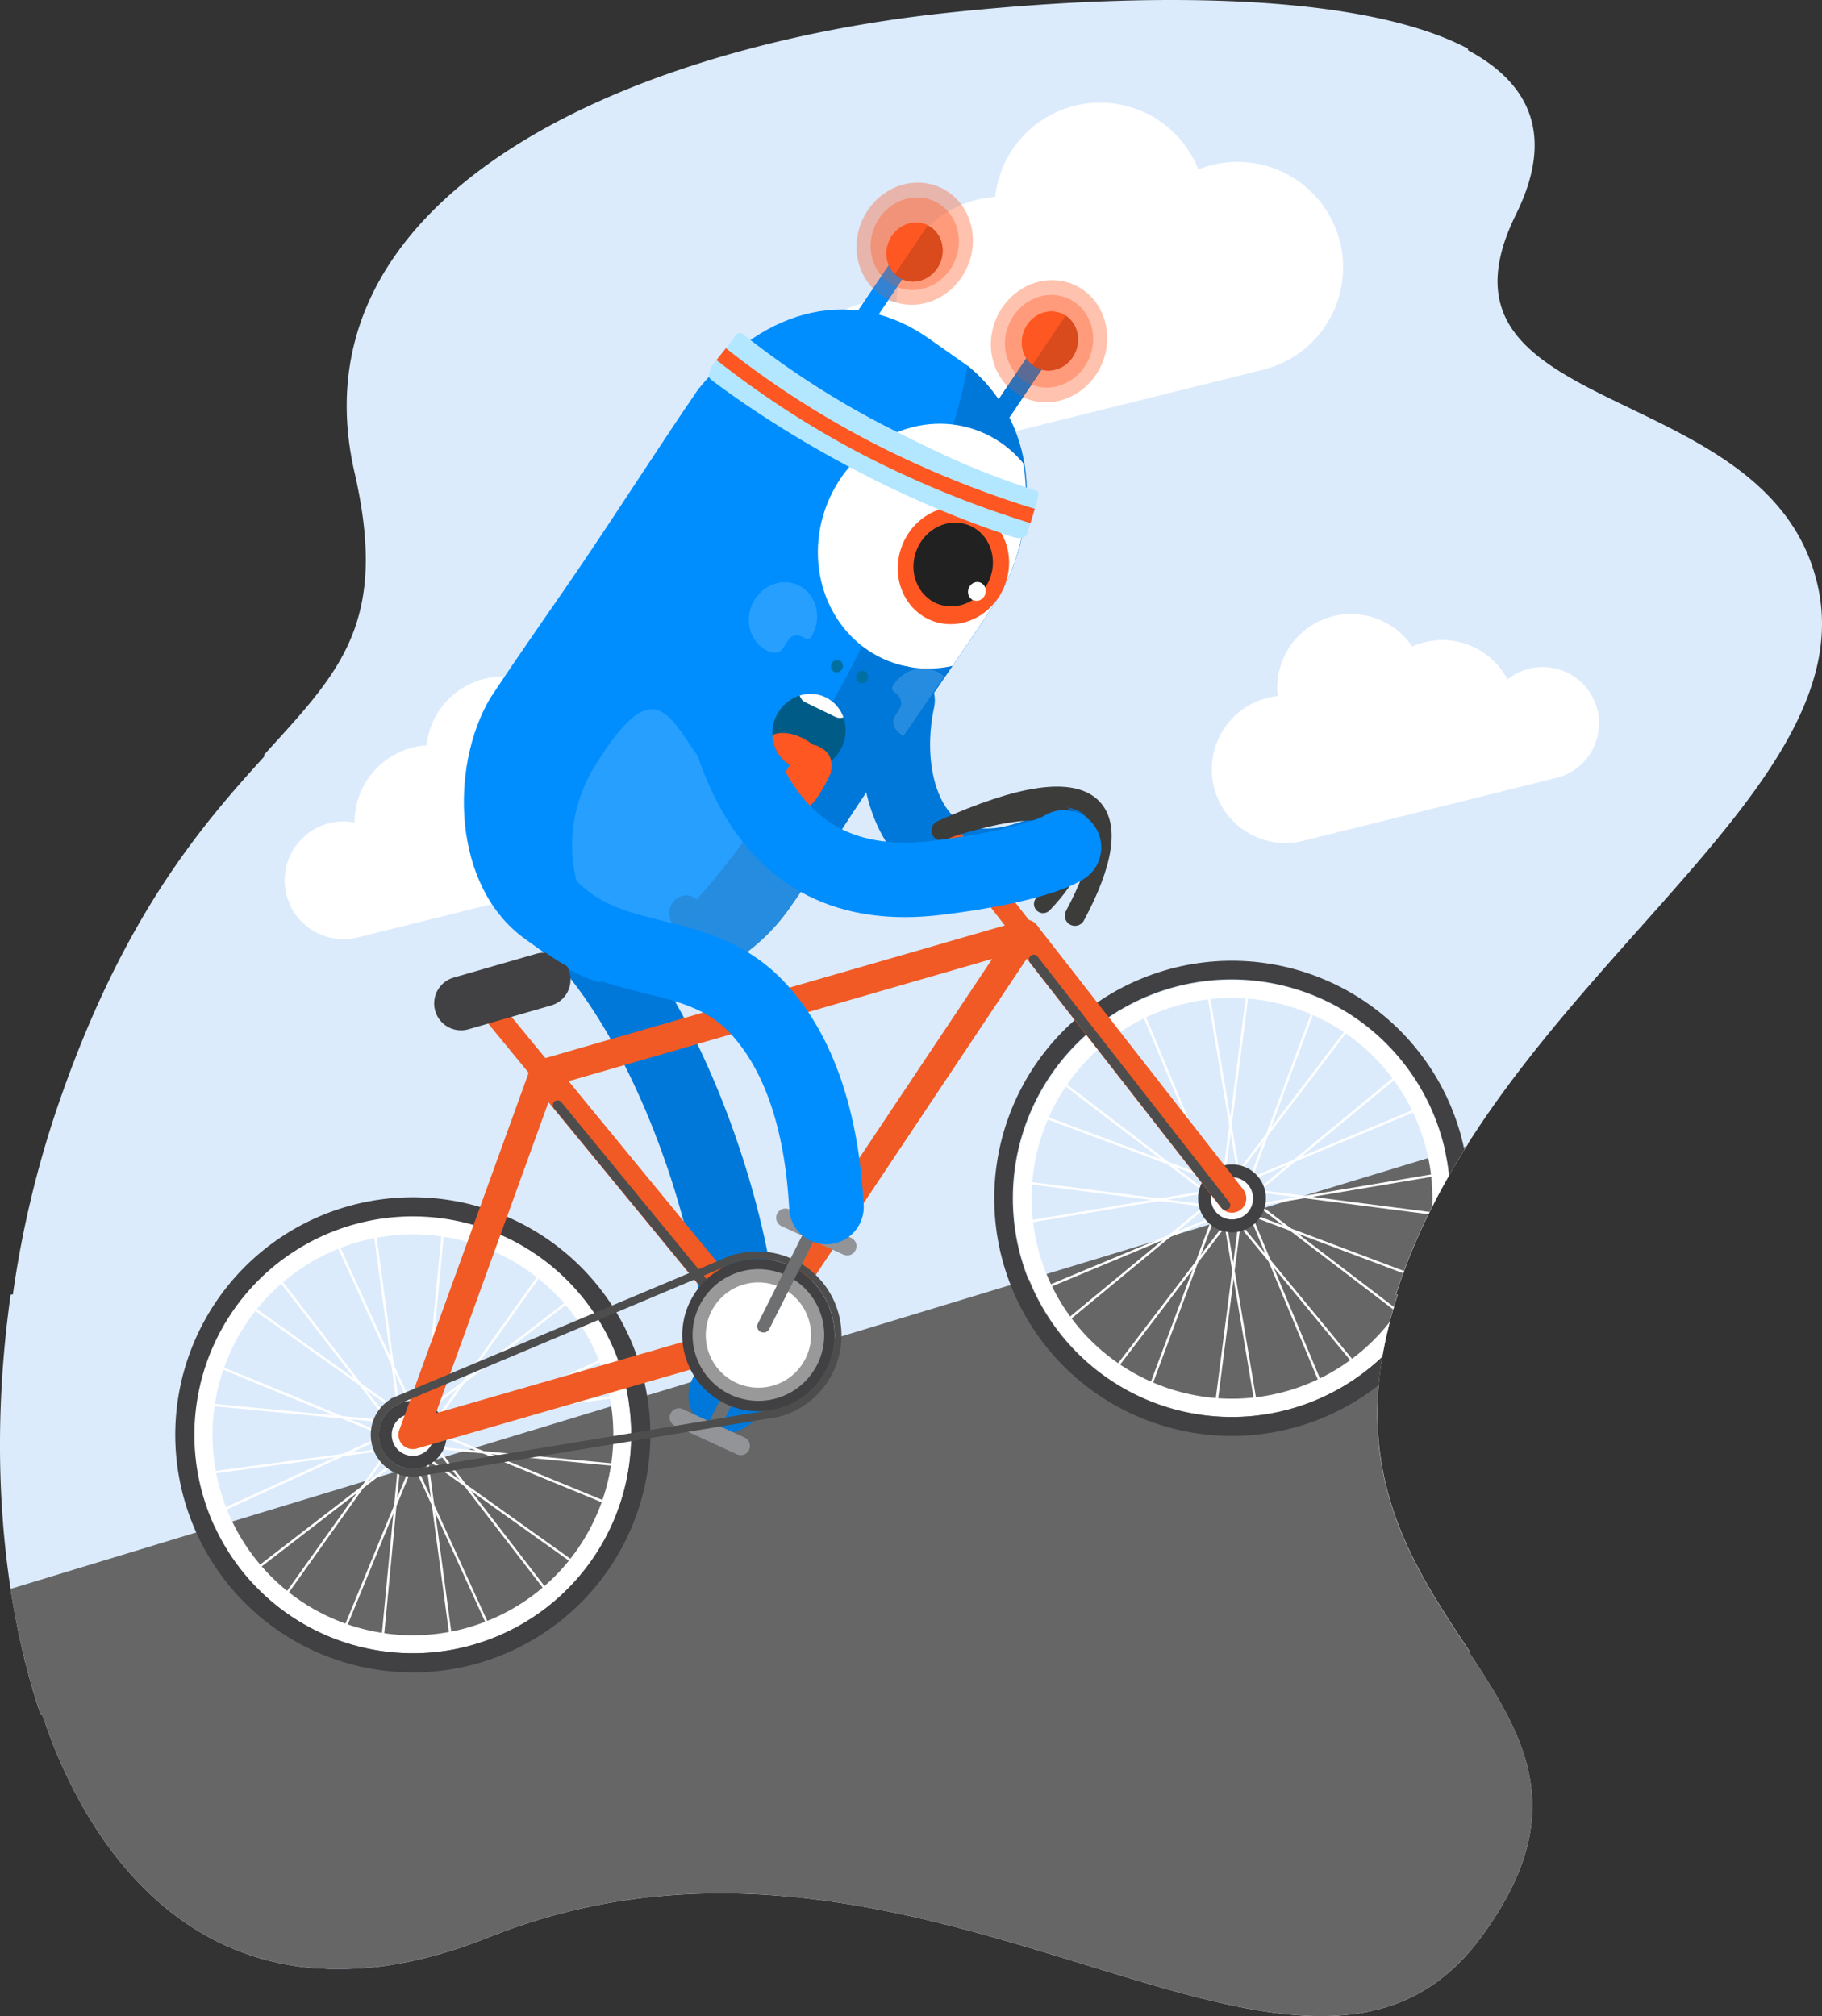 <svg xmlns="http://www.w3.org/2000/svg" xmlns:xlink="http://www.w3.org/1999/xlink" viewBox="0 0 595.37 658.72"><rect x="0" y="0" width="595.37" height="658.72" fill="#333333" stroke="none"/><defs><clipPath id="a18fe600-eb59-4d58-8bff-86fa97172c43"><path id="e47ca29c-92db-4d7c-9dba-1639a16af4c2" data-name="path-1-4" d="M303.78,110.8l12.43,8.75c22,17.71,24.83,51.81,9.12,77.15-9.85,15-20.23,29.63-36.77,54s-19,29.6-31.16,46.84c-18.16,24.95-51.62,33.7-75.71,16.5l-10-7.14c-24.08-17.19-24.71-56.46-11.52-78.76,11.17-16.92,21.9-31.88,30.84-45.14,14.33-21.28,25.3-38.53,37.08-55.71C250.52,99.5,279.7,93.6,303.78,110.8Z" fill="none" clip-rule="evenodd"/></clipPath><clipPath id="b6163f0c-4473-418b-b8b4-da6f92b4426c"><ellipse cx="264.35" cy="239.11" rx="12.51" ry="11.87" transform="translate(-66.24 372.39) rotate(-64.09)" fill="none"/></clipPath></defs><g id="b31e4a4c-ec06-45dc-98fc-d9b513ffba2b" data-name="Laag 2"><g id="e28bf7a5-f0ca-49a3-b0ce-e8ab79233f70" data-name="Laag 1"><path d="M480.3,539.68c-18.36-27.81-40-58.79-25.36-110.66q.84-3,1.82-6h-.58c5.55-17.5,13.79-33.81,23.49-49.16v-.16c46.45-73.06,126.44-124.56,114.5-181.42-14.73-70.17-132.63-53.85-98.73-122.37C508,44.41,500.07,27.29,479.67,16.4v-.51C445.07-2.37,375.17-2.85,308.74,4.27c-106,11.4-213.5,60.36-192.89,150.11,11.31,49.2-4.84,65.05-29.51,92.19v.63C66,269.57,39.88,299.58,18.58,362.28A336.73,336.73,0,0,0,4.2,423H3.49c-6.86,48.41-3.63,97.66,9.83,137.37l.44-.16c1,2.83,2,5.6,3,8.33l0,.05c9.92,25.36,24.36,46.17,43.37,59.36l.18.12c.52.36,1,.72,1.57,1.06l.3.2,1.56,1,.23.14q2.46,1.53,5,2.89l.4.21c.43.23.87.45,1.31.67l.78.39,1.22.58c.3.15.6.29.91.42l1.17.53,1,.43,1.12.47,1.22.48,1,.37,2.12.76.86.28,1.41.46.94.29,1.39.4.93.26,1.47.38.87.22,1.7.38.67.15c1.61.34,3.24.63,4.89.88l.64.1,1.86.25.77.09,1.79.19.78.07,1.92.14.65,0c.83,0,1.66.09,2.5.12h.08c.9,0,1.82,0,2.74,0h.27c.79,0,1.59,0,2.39,0l.67,0,2-.07.77,0,2-.13.73-.06,2.3-.21.47,0c1.9-.2,3.81-.45,5.75-.75l.58-.1,2.29-.38.82-.15,2.11-.42.88-.18,2.17-.47.79-.18,2.65-.65.32-.08c1-.26,2-.54,3.08-.83l.43-.12,2.58-.76.93-.29,2.14-.68,1.07-.35,2.06-.71,1.08-.38,2.21-.8.94-.35c1-.39,2.1-.8,3.16-1.22,143-57.09,265.26,79.95,324.24,0,29.68-40.24,14.55-65.19-4.05-93.35Z" fill="#dbebfc" style="isolation:isolate"/><path d="M3.47,519.15a244.22,244.22,0,0,0,9.85,41.2l.44-.16c1,2.83,2,5.6,3,8.33l0,.05c9.92,25.36,24.36,46.17,43.37,59.36l.18.12c.52.36,1,.72,1.57,1.06l.3.2,1.56,1,.23.14q2.46,1.53,5,2.89l.4.21c.43.23.87.45,1.31.67l.78.39,1.22.58c.3.15.6.29.91.42l1.17.53,1,.43,1.12.47,1.22.48,1,.37,2.12.76.86.28,1.41.46.94.29,1.39.4.93.26,1.47.38.87.22,1.7.38.67.15c1.61.34,3.24.63,4.89.88l.64.1,1.86.25.77.09,1.79.19.78.07,1.91.14.66,0c.83,0,1.66.09,2.5.12h.08c.9,0,1.82,0,2.74,0h.27c.79,0,1.59,0,2.39,0l.67,0,2-.07.77,0,2-.13.73-.06,2.3-.21.47,0c1.9-.2,3.81-.45,5.75-.75l.58-.1,2.29-.38.82-.15,2.11-.42.88-.18,2.17-.47.79-.18,2.65-.65.32-.08c1-.26,2-.54,3.08-.83l.43-.12,2.58-.76.93-.29,2.14-.68,1.07-.35,2.06-.71,1.08-.38,2.21-.8.94-.35c1-.39,2.1-.8,3.16-1.22,143-57.09,265.26,79.95,324.24,0,29.68-40.24,14.55-65.19-4.05-93.35l.31.06c-18.36-27.81-40-58.79-25.36-110.66q.84-3,1.82-6h-.58c5.46-17.22,13.53-33.29,23-48.42Z" fill="#666"/><path d="M437.88,79.07a34.49,34.49,0,0,0-41.79-25.16,33.92,33.92,0,0,0-4.51,1.46,34.49,34.49,0,0,0-66.38,8.95,35,35,0,0,0-6,.94A34.49,34.49,0,0,0,293,98.82a26.31,26.31,0,1,0,.4,51.63v0l119.73-29.73h0A34.49,34.49,0,0,0,437.88,79.07Z" fill="#fff"/><path d="M221.72,254.32a25.2,25.2,0,0,0-30.54-18.39,23.87,23.87,0,0,0-3.29,1.07,25.21,25.21,0,0,0-48.52,6.54,25.91,25.91,0,0,0-4.4.68,25.23,25.23,0,0,0-19.13,24.53,19.23,19.23,0,1,0,.3,37.73v0l87.5-21.72h0A25.2,25.2,0,0,0,221.72,254.32Z" fill="#fff"/><path d="M396.68,257.18A24.11,24.11,0,0,1,414.26,228a25,25,0,0,1,3.26-.57,24.1,24.1,0,0,1,43.93-16.18,23.82,23.82,0,0,1,4-1.39A24.09,24.09,0,0,1,492.61,222a18.39,18.39,0,1,1,16.64,32h0l-83.66,20.81h0A24.1,24.1,0,0,1,396.68,257.18Z" fill="#fff"/><g id="aa7747fd-6609-4fc4-8750-dbd6289271a9" data-name="mask-4"><g id="e96a981b-d37e-47e3-8d29-53568cf2381d" data-name="mask-10"><ellipse id="f39f06ff-3ca1-43eb-8bee-308f9f91f73c" data-name="path-9" cx="288.82" cy="176.8" rx="9.08" ry="9.75" transform="translate(-21.75 41.81) rotate(-7.98)" fill="#fff"/></g></g><g id="e2e0989a-6c06-4aeb-94cb-b95a7b337b7b" data-name="mask-3"><g id="ea56d0f7-611b-4e1a-89d1-dc2ebd24d86d" data-name="mask-8"><ellipse id="aa5dfe99-0fe6-43de-9b14-045e550f23bf" data-name="path-7" cx="235.88" cy="175.06" rx="9.07" ry="9.73" transform="translate(-22.05 34.5) rotate(-7.99)" fill="#fff"/></g></g><g id="a6f6981c-eb6e-4a96-963c-69d3af1f0232" data-name="Voelsprieten-2"><path id="e16694e6-8684-4ae3-9ee9-c474ccc0146e" data-name="Rectangle-14-2" d="M275.8,108.38l15.49-23a3,3,0,0,1,4.16-.91l.26.18a3.17,3.17,0,0,1,.63,4.34l-15.48,23a3,3,0,0,1-4.17.91l-.25-.18A3.17,3.17,0,0,1,275.8,108.38Z" fill="#008eff"/><path id="e17d3244-d877-44d1-bce4-04fa19759f05" data-name="Rectangle-14-Copy-2" d="M320,139.9l15.48-23a3,3,0,0,1,4.17-.91l.25.18a3.17,3.17,0,0,1,.64,4.34l-15.49,23a3,3,0,0,1-4.17.9l-.25-.18A3.15,3.15,0,0,1,320,139.9Z" fill="#0078d9"/><ellipse id="bbe8bfbc-f526-4cd3-989b-f7e6347a869b" data-name="Oval-4-3" cx="298.92" cy="79.64" rx="15.29" ry="14.24" transform="translate(106.98 322.24) rotate(-66.57)" fill="#ff5722" opacity="0.2" style="isolation:isolate"/><ellipse id="f17494f4-5468-4aa6-ae84-a4fa8a73d4ee" data-name="Oval-Copy-2-3" cx="342.81" cy="111.51" rx="15.29" ry="14.24" transform="translate(104.17 381.71) rotate(-66.57)" fill="#ff5722" opacity="0.2" style="isolation:isolate"/><ellipse id="ff3d038e-55f7-440d-86ff-ebabf86b60ae" data-name="Oval-5" cx="298.92" cy="79.63" rx="20.17" ry="18.78" transform="translate(106.6 321.93) rotate(-66.48)" fill="#ff5722" opacity="0.2" style="isolation:isolate"/><ellipse id="f703b470-eee7-49a8-96c9-559e7f95a183" data-name="Oval-Copy-3-3" cx="342.81" cy="111.51" rx="20.17" ry="18.78" transform="translate(103.75 381.33) rotate(-66.48)" fill="#ff5722" opacity="0.2" style="isolation:isolate"/><g id="a51dd27e-f96b-4871-9c1e-697d62ea17ec" data-name="Group-3-2"><g id="b560d3f1-9b9f-4b0a-a1bf-70bc3bfbe7c2" data-name="Oval-6"><ellipse id="b38159e4-2098-43cd-9676-d30e0b9c192c" data-name="path-7-4" cx="298.84" cy="82.37" rx="9.73" ry="9.07" transform="translate(104.44 323.81) rotate(-66.57)" fill="#ff5722"/></g><path d="M304.3,74.34a8.36,8.36,0,0,0-1.14-.68L292.43,89.59a9.13,9.13,0,0,0,.95.8c4.07,2.94,9.82,1.73,12.83-2.7S308.37,77.28,304.3,74.34Z" fill-opacity="0.15" fill-rule="evenodd"/></g><g id="b602994c-3f49-43d4-9bae-10d000accb7e" data-name="Group-4-2"><g id="b01a759d-aca2-43ae-a4c4-3f881df599a4" data-name="Oval-Copy-4"><ellipse id="f4c26835-9c05-442a-b7c4-d7a47b6609b3" data-name="path-9-4" cx="343.1" cy="111.44" rx="9.75" ry="9.08" transform="translate(104.35 381.88) rotate(-66.56)" fill="#ff5722"/></g><path d="M348.54,103.38l-.35-.22-10.85,16.09a4.19,4.19,0,0,0,.33.26c4.09,2.93,9.85,1.68,12.85-2.77S352.63,106.3,348.54,103.38Z" fill-opacity="0.15"/></g></g><g id="a3785eb0-dd63-42e1-89f2-a5243381fe10" data-name="Voelsprieten-2"><path id="beee357a-306f-4e76-8756-bef3c389d528" data-name="Rectangle-14-2" d="M275.8,108.38l15.49-23a3,3,0,0,1,4.16-.91l.26.18a3.17,3.17,0,0,1,.63,4.34l-15.48,23a3,3,0,0,1-4.17.91l-.25-.18A3.17,3.17,0,0,1,275.8,108.38Z" fill="#008eff"/><path id="a3d4aaa1-8b86-4e31-b9d7-4d04439314af" data-name="Rectangle-14-Copy-2" d="M320,139.9l15.48-23a3,3,0,0,1,4.17-.91l.25.18a3.17,3.17,0,0,1,.64,4.34l-15.49,23a3,3,0,0,1-4.17.9l-.25-.18A3.15,3.15,0,0,1,320,139.9Z" fill="#0078d9"/><ellipse id="aebc394a-666c-4699-859e-2770c493c83c" data-name="Oval-4-3" cx="298.92" cy="79.64" rx="15.29" ry="14.24" transform="translate(106.98 322.24) rotate(-66.57)" fill="#ff5722" opacity="0.2" style="isolation:isolate"/><ellipse id="b92b4af4-d675-44d8-8ae7-bfc992bd53ae" data-name="Oval-Copy-2-3" cx="342.81" cy="111.51" rx="15.29" ry="14.24" transform="translate(104.17 381.71) rotate(-66.57)" fill="#ff5722" opacity="0.2" style="isolation:isolate"/><ellipse id="ef1a13de-3500-4643-abcc-1f1163f6b70c" data-name="Oval-5" cx="298.92" cy="79.63" rx="20.17" ry="18.78" transform="translate(106.6 321.93) rotate(-66.48)" fill="#ff5722" opacity="0.2" style="isolation:isolate"/><ellipse id="fb7fe1f8-a087-47c7-860b-bfb85561f855" data-name="Oval-Copy-3-3" cx="342.81" cy="111.51" rx="20.17" ry="18.78" transform="translate(103.75 381.33) rotate(-66.48)" fill="#ff5722" opacity="0.2" style="isolation:isolate"/><g id="e929c5f7-5e1f-4971-a6b9-8b5ecae663b7" data-name="Group-3-2"><g id="ec2683fe-c754-46bf-ac65-0e97a2d0caea" data-name="Oval-6"><ellipse id="b1197d79-c48d-42b1-9b92-5dbd8d0a085a" data-name="path-7-4" cx="298.84" cy="82.37" rx="9.73" ry="9.07" transform="translate(104.44 323.81) rotate(-66.57)" fill="#ff5722"/></g><path d="M304.3,74.34a8.36,8.36,0,0,0-1.14-.68L292.43,89.59a9.13,9.13,0,0,0,.95.8c4.07,2.94,9.82,1.73,12.83-2.7S308.37,77.28,304.3,74.34Z" fill-opacity="0.15" fill-rule="evenodd"/></g><g id="e61bd653-1c47-4da3-8a43-e7c63193f745" data-name="Group-4-2"><g id="ae0c39a5-8a29-4f61-8401-685f715b4577" data-name="Oval-Copy-4"><ellipse id="ac06f1ed-4895-4276-b39a-935b068b390e" data-name="path-9-4" cx="343.1" cy="111.44" rx="9.75" ry="9.08" transform="translate(104.35 381.88) rotate(-66.56)" fill="#ff5722"/></g><path d="M348.54,103.38l-.35-.22-10.85,16.09a4.19,4.19,0,0,0,.33.26c4.09,2.93,9.85,1.68,12.85-2.77S352.63,106.3,348.54,103.38Z" fill-opacity="0.15"/></g></g><path d="M176.69,293.2c50.17,36.1,77,153.8,60.46,162.8" fill="none" stroke="#0078d9" stroke-linecap="round" stroke-miterlimit="10" stroke-width="24.37"/><g id="fc63622b-f425-4c80-b9a4-c6af2e7388d0" data-name="Rectangle-10-2"><path id="a4193050-1371-4203-a3c6-d4ba61d40217" data-name="path-1-4" d="M303.78,110.8l12.43,8.75c22,17.71,24.83,51.81,9.12,77.15-9.85,15-20.23,29.63-36.77,54s-19,29.6-31.16,46.84c-18.16,24.95-51.62,33.7-75.71,16.5l-10-7.14c-24.08-17.19-24.71-56.46-11.52-78.76,11.17-16.92,21.9-31.88,30.84-45.14,14.33-21.28,25.3-38.53,37.08-55.71C250.52,99.5,279.7,93.6,303.78,110.8Z" fill="#008eff" fill-rule="evenodd"/></g><path d="M288.56,250.7c16.54-24.37,26.92-39,36.77-54,13.79-22.24,16.22-56.31-9.12-77.15C306.65,172.45,248.38,291.9,195.84,321c21.78,6.48,46.75-3.09,61.56-23.43C269.58,280.3,272,275.08,288.56,250.7Z" fill="#0078d9"/><g clip-path="url(#a18fe600-eb59-4d58-8bff-86fa97172c43)"><ellipse id="ad9f8cb3-cbbc-47cd-ab56-aaf6742a1522" data-name="Oval-19-5" cx="305.2" cy="178.45" rx="40.37" ry="37.54" transform="translate(26.36 395.81) rotate(-68.25)" fill="#fff"/></g><path d="M294.19,228.81c-6.91,31.89,8.81,70.92,56,44.45" fill="none" stroke="#0078d9" stroke-linecap="round" stroke-linejoin="round" stroke-width="22.57"/><path d="M321.36,124.69c-5.93,14.21-23.78,53.07-62.4,109.64-36.58,53.59-57,77.31-65.13,86,22.23,7.71,48.31-1.81,63.57-22.78,12.18-17.24,14.62-22.46,31.16-46.84s26.92-39,36.77-54C339.21,174.31,338.35,143.44,321.36,124.69Z" fill="none"/><ellipse id="ac9f79f1-bd29-49ba-820d-77c261e64a52" data-name="Oval-19-6" cx="311.53" cy="184.75" rx="19.35" ry="17.99" transform="translate(24.43 405.56) rotate(-68.23)" fill="#ff5722"/><ellipse id="bb31975c-0ee5-4358-a2fd-35ea8bdfadda" data-name="Oval-19-7" cx="311.48" cy="184.48" rx="13.82" ry="12.85" transform="translate(24.7 405.4) rotate(-68.25)" fill="#212121"/><ellipse id="b55b2bbc-acf4-4a1d-99c5-aa1a9da6565a" data-name="Oval-19-8" cx="319.22" cy="193.25" rx="3.11" ry="2.88" transform="translate(20.49 416.88) rotate(-68.01)" fill="#fff"/><ellipse id="b785e53c-125e-47bf-b118-7c59204aa871" data-name="Oval-2-3" cx="273.49" cy="217.7" rx="2.08" ry="1.93" transform="translate(-30.78 389.76) rotate(-68.01)" fill="#0070a3"/><ellipse id="e6618d16-5337-4ed6-b121-0d0fb7c2f7d6" data-name="Oval-2-Copy-2" cx="281.73" cy="221.19" rx="2.08" ry="1.93" transform="translate(-28.87 399.59) rotate(-68.01)" fill="#0070a3"/><path d="M257.4,297.54c7.4-10.48,11.21-16.53,16.78-25.13-4.5-7.29-21.81-4.83-34.53-13.25-19.87-13.14-20.28-49-45.11-9.16-13.57,21.67-8.46,49.94,11.4,63.15l0,0a40,40,0,0,0,21.84,6.64A62.57,62.57,0,0,0,257.4,297.54Z" fill="#fff" fill-opacity="0.15" fill-rule="evenodd"/><ellipse id="abc60da7-7d49-4e17-92d7-f02fc744750f" data-name="Oval-4-2" cx="223.97" cy="298.15" rx="5.64" ry="5.24" transform="translate(-136.35 394.18) rotate(-68.01)" fill="#268cde"/><g id="f405dbb6-805f-4d34-8bc7-e21f999314d7" data-name="Band-2"><g id="faf57988-7989-4d8d-9635-a0d5fd03ad6f" data-name="Rectangle-13-3"><path id="f15656f8-d15b-4218-b082-ce2ffa375366" data-name="path-5-4" d="M232.3,120c-.44,1.81-1.3,2.85,0,4,0,0,18.73,14.75,47.32,29.66a336.75,336.75,0,0,0,51.63,21.91c1.71.46,4.34.43,4.52-1.58l3.2-10.54c.33-2.12.84-2.75-.72-3.25C319,154.07,305.9,147.71,288,138.55A282.51,282.51,0,0,1,243,109.34c-1.29-1-2.72-.45-3.2,1.2Z" fill="#b3e7ff" fill-rule="evenodd"/></g><path d="M338.14,166.26q-4.06-1.24-8.58-2.77A323.43,323.43,0,0,1,284.2,144.2a301.16,301.16,0,0,1-40.67-25.54c-2.26-1.7-4.36-3.33-6.33-4.89l-3.07,3.88a304.92,304.92,0,0,0,47.66,30.84,333.19,333.19,0,0,0,54.93,22.45Z" fill="#ff5722"/></g><path id="f9027704-ad8e-4bd5-b7f7-0d8ddabe26c2" data-name="Oval-21-2" d="M249.59,212.05c1.56,1,3.78,1.83,5.37.67s2.37-4.1,3.94-4.77c3.22-1.37,4.79,2.39,6.18.15,3.47-5.56,2.15-12.8-2.94-16.17s-12-1.61-15.51,3.94-2.15,12.8,3,16.18Z" fill="#fff" fill-opacity="0.15" fill-rule="evenodd"/><path d="M295.22,240.5c4.95-7.26,9.33-13.62,13.31-19.41a9.82,9.82,0,0,0-1.24-1c-5.09-3.37-12-1.6-15.49,3.95-1.4,2.23,2.56,2.14,2.7,5.73.07,1.74-2.21,3.7-2.57,5.67s1.26,3.73,2.82,4.76Z" fill="#fff" fill-opacity="0.15" fill-rule="evenodd"/><ellipse cx="264.35" cy="239.11" rx="12.51" ry="11.87" transform="translate(-66.24 372.39) rotate(-64.09)" fill="#005c87" style="isolation:isolate"/><g clip-path="url(#b6163f0c-4473-418b-b8b4-da6f92b4426c)"><ellipse cx="260.28" cy="247.75" rx="6.72" ry="11.36" transform="translate(-87.76 337.16) rotate(-57.99)" fill="#ff5722" style="isolation:isolate"/><rect x="261.27" y="221.66" width="18.12" height="10.72" rx="3.57" transform="translate(126.39 -95.31) rotate(25.91)" fill="#fff"/></g><path d="M257,263.68l-1.13-.72c-2.53-1.61-4.14-4.72-1.67-7.51,1.08-.88,6-8.43,6.16-9.68.55-2.41,5-3.27,7.51-1.66l1.13.71c2.53,1.61,3.12,4.17,2.44,7.83-.78,1.86-4.44,9-6.58,10.36C262.23,265,259.48,265.29,257,263.68Z" fill="#ff5722"/><path d="M231.91,468.56a2.07,2.07,0,0,1-.84-2.76l15.22-30.27a2.08,2.08,0,0,1,2.8-.9l.07,0a2.08,2.08,0,0,1,.84,2.76l-15.23,30.27a2.09,2.09,0,0,1-2.8.91Z" fill="#6d6f71"/><path d="M115.09,400.24A71.38,71.38,0,1,0,203.47,449,71.38,71.38,0,0,0,115.09,400.24Zm38,131.51a65.49,65.49,0,1,1,44.76-81.09A65.5,65.5,0,0,1,153.05,531.75Z" fill="#fff"/><path d="M135.5,461.88a.39.39,0,0,1-.46-.21L110.54,408a.4.4,0,0,1,.19-.52.4.4,0,0,1,.52.2l24.5,53.63a.38.38,0,0,1-.2.51Z" fill="#fff"/><path d="M130.67,463.28h-.06a.38.38,0,0,1-.43-.34l-7.85-58.43a.39.39,0,0,1,.77-.11L131,462.85A.4.4,0,0,1,130.67,463.28Z" fill="#fff"/><path d="M147.17,533.55l-.06,0a.41.41,0,0,1-.44-.34l-7.84-58.43a.39.39,0,0,1,.33-.44.39.39,0,0,1,.44.33l7.85,58.44A.39.39,0,0,1,147.17,533.55Z" fill="#fff"/><path d="M159,530.14a.39.39,0,0,1-.46-.21L134,476.3a.4.4,0,0,1,.19-.52.4.4,0,0,1,.52.2l24.5,53.63a.38.38,0,0,1-.2.51Z" fill="#fff"/><path d="M131.77,462.61a.36.36,0,0,1-.33-.06l-48-34.19a.39.39,0,0,1-.09-.55.39.39,0,0,1,.54-.09l48,34.2a.38.38,0,0,1,.09.54A.32.32,0,0,1,131.77,462.61Z" fill="#fff"/><path d="M128.29,466.23a.39.39,0,0,1-.42-.14l-36-46.68a.38.38,0,0,1,.07-.54.39.39,0,0,1,.55.07l36,46.68a.4.4,0,0,1-.07.55A.31.31,0,0,1,128.29,466.23Z" fill="#fff"/><path d="M177.72,518.85a.4.4,0,0,1-.42-.14l-36-46.68a.39.39,0,1,1,.61-.48l36,46.68a.4.4,0,0,1-.07.55Z" fill="#fff"/><path d="M186.25,510a.38.38,0,0,1-.34-.06l-48-34.19a.39.39,0,1,1,.46-.64l48,34.2a.39.39,0,0,1,.09.54A.38.38,0,0,1,186.25,510Z" fill="#fff"/><path d="M128.91,465.1a.32.32,0,0,1-.14,0l-58.7-5.6a.39.39,0,0,1,.08-.78l58.69,5.6a.39.39,0,0,1,.35.43A.37.37,0,0,1,128.91,465.1Z" fill="#fff"/><path d="M127.7,470a.36.36,0,0,1-.25,0L72.92,447.55a.39.39,0,1,1,.3-.72l54.53,22.42a.4.4,0,0,1,.21.51A.41.41,0,0,1,127.7,470Z" fill="#fff"/><path d="M196.82,490.83a.39.39,0,0,1-.26,0L142,468.4a.39.39,0,0,1,.3-.72l54.53,22.42a.39.39,0,0,1,0,.73Z" fill="#fff"/><path d="M199.77,478.89a.32.32,0,0,1-.14,0l-58.7-5.6a.39.39,0,1,1,.08-.77l58.69,5.6a.38.38,0,0,1,.35.42A.37.37,0,0,1,199.77,478.89Z" fill="#fff"/><path d="M74.05,493.19a.39.39,0,0,1-.46-.21.4.4,0,0,1,.19-.52L127.41,468a.4.4,0,0,1,.52.2.38.38,0,0,1-.2.51l-53.62,24.5Z" fill="#fff"/><path d="M129.07,473.52h0l-58.44,7.85a.39.39,0,0,1-.44-.33.4.4,0,0,1,.34-.44l58.43-7.85a.39.39,0,0,1,.44.34A.37.37,0,0,1,129.07,473.52Z" fill="#fff"/><path d="M199.35,457l0,0-58.44,7.84a.39.39,0,0,1-.44-.33.4.4,0,0,1,.34-.44l58.43-7.85a.39.39,0,0,1,.44.34A.37.37,0,0,1,199.35,457Z" fill="#fff"/><path d="M142.31,469.7a.39.39,0,0,1-.46-.21A.4.4,0,0,1,142,469l53.63-24.5a.4.4,0,0,1,.52.2.38.38,0,0,1-.2.51l-53.62,24.5Z" fill="#fff"/><path d="M94.21,520.45a.39.39,0,0,1-.33-.06.38.38,0,0,1-.09-.54l34.19-48a.39.39,0,0,1,.55-.09.39.39,0,0,1,.09.54l-34.2,48A.35.35,0,0,1,94.21,520.45Z" fill="#fff"/><path d="M85.35,511.92a.4.4,0,0,1-.42-.14.4.4,0,0,1,.07-.55l46.68-36a.39.39,0,1,1,.48.62l-46.68,36Z" fill="#fff"/><path d="M138,462.49a.39.39,0,0,1-.41-.14.37.37,0,0,1,.07-.54l46.68-36a.39.39,0,0,1,.47.62l-46.68,36A.24.24,0,0,1,138,462.49Z" fill="#fff"/><path d="M141.58,466a.39.39,0,0,1-.33-.06.38.38,0,0,1-.09-.54l34.19-48a.4.4,0,0,1,.55-.1.41.41,0,0,1,.09.55l-34.2,48A.41.41,0,0,1,141.58,466Z" fill="#fff"/><path d="M125.3,534a.32.32,0,0,1-.14,0,.39.39,0,0,1-.35-.43l5.6-58.69a.38.38,0,0,1,.42-.35.39.39,0,0,1,.35.42l-5.6,58.7A.37.37,0,0,1,125.3,534Z" fill="#fff"/><path d="M113.36,531a.39.39,0,0,1-.26,0,.38.38,0,0,1-.21-.5L135.31,476a.39.39,0,1,1,.72.29l-22.42,54.53A.36.36,0,0,1,113.36,531Z" fill="#fff"/><path d="M134.21,461.91a.36.36,0,0,1-.25,0,.39.39,0,0,1-.22-.51l22.42-54.53a.39.39,0,0,1,.51-.21.38.38,0,0,1,.21.51l-22.42,54.53A.38.38,0,0,1,134.21,461.91Z" fill="#fff"/><path d="M139.09,463.11a.34.34,0,0,1-.14,0,.39.39,0,0,1-.36-.43l5.6-58.69a.39.39,0,0,1,.78.07l-5.6,58.7A.39.39,0,0,1,139.09,463.11Z" fill="#fff"/><path d="M113.36,394.25a77.62,77.62,0,1,0,96.11,53.05A77.61,77.61,0,0,0,113.36,394.25Zm41.32,143.16A71.38,71.38,0,1,1,203.47,449,71.39,71.39,0,0,1,154.68,537.41Z" fill="#414042"/><path d="M454.19,431.85A65.47,65.47,0,1,1,468,394.31c.34-.67.68-1.34,1-2,.06-.12.12-.24.19-.36.46-.9.94-1.79,1.42-2.68l.15-.28c.49-.91,1-1.83,1.5-2.74,0-.06.07-.12.1-.19l1.15-2a71.36,71.36,0,1,0-21.84,59.32C452.32,439.63,453.16,435.8,454.19,431.85Z" fill="#fff"/><path d="M451.7,443.34A71.5,71.5,0,1,1,473.54,384l.42-.74a1,1,0,0,0,.08-.14l1.65-2.82,0-.05c.57-1,1.14-1.91,1.72-2.85v0c.35-.58.72-1.16,1.08-1.74-.4-1.87-.84-3.75-1.38-5.63a77.63,77.63,0,1,0-26.63,82.57C450.79,449.59,451.17,446.51,451.7,443.34Z" fill="#414042"/><path d="M397.86,386.4a.33.33,0,0,1-.24,0l-55.25-20.6a.4.4,0,0,1-.23-.51.38.38,0,0,1,.5-.22l55.25,20.59a.4.4,0,0,1,.23.51A.39.39,0,0,1,397.86,386.4Z" fill="#fff"/><path d="M395.43,390.8a.35.35,0,0,1-.34-.06L348.22,355a.39.39,0,1,1,.47-.62l46.87,35.77a.39.39,0,0,1,.07.55A.34.34,0,0,1,395.43,390.8Z" fill="#fff"/><path d="M455.5,427.07l-45.45-34.69a.39.39,0,1,0-.47.62l45.69,34.87C455.35,427.6,455.43,427.33,455.5,427.07Z" fill="#fff"/><path d="M458.82,415.31,407.54,396a.4.4,0,0,0-.52.23.4.4,0,0,0,.24.52l51.28,19.29C458.63,415.82,458.72,415.57,458.82,415.31Z" fill="#fff"/><path d="M395.74,389.55h0l-58.14,9.79a.39.39,0,0,1-.45-.32.38.38,0,0,1,.32-.45l58.14-9.79a.4.4,0,0,1,.45.32A.39.39,0,0,1,395.74,389.55Z" fill="#fff"/><path d="M395.84,394.58a.43.43,0,0,1-.16,0l-58.48-7.54a.39.39,0,0,1-.33-.44.4.4,0,0,1,.43-.34l58.48,7.55a.39.39,0,0,1,.06.76Z" fill="#fff"/><path d="M467.17,396l-57.71-7.44a.39.39,0,1,0-.1.77l57.45,7.41Z" fill="#fff"/><path d="M467.76,384.53h-.05l-58.14,9.78a.39.39,0,1,1-.13-.76l58.14-9.79a.39.39,0,0,1,.18.76Z" fill="#fff"/><path d="M350,430.88a.38.38,0,0,1-.41-.12.39.39,0,0,1,.05-.55l45.46-37.54a.39.39,0,0,1,.5.6l-45.46,37.54A.37.37,0,0,1,350,430.88Z" fill="#fff"/><path d="M343.66,420.35a.38.38,0,0,1-.46-.23.39.39,0,0,1,.21-.51l54.41-22.7a.39.39,0,1,1,.3.72l-54.41,22.7Z" fill="#fff"/><path d="M407.28,386.22a.39.39,0,0,1-.26-.73l54.41-22.71a.4.4,0,0,1,.51.21.39.39,0,0,1-.21.51l-54.41,22.71Z" fill="#fff"/><path d="M409.87,390.53a.39.39,0,0,1-.35-.68L455,352.31a.39.39,0,0,1,.55.05.4.4,0,0,1,0,.55L410,390.45A.39.39,0,0,1,409.87,390.53Z" fill="#fff"/><path d="M376.55,452a.33.33,0,0,1-.24,0,.39.39,0,0,1-.23-.51l20.59-55.24a.41.41,0,0,1,.51-.23.4.4,0,0,1,.23.5l-20.6,55.25A.39.39,0,0,1,376.55,452Z" fill="#fff"/><path d="M365.78,446.05a.41.41,0,0,1-.35-.07.38.38,0,0,1-.07-.54l35.77-46.87a.39.39,0,1,1,.62.47L366,445.91A.35.35,0,0,1,365.78,446.05Z" fill="#fff"/><path d="M403.81,384.69a.4.4,0,0,1-.35-.07.38.38,0,0,1-.07-.54l35.77-46.87a.39.39,0,1,1,.62.47L404,384.55A.39.39,0,0,1,403.81,384.69Z" fill="#fff"/><path d="M408.21,387.12a.43.43,0,0,1-.25,0,.4.4,0,0,1-.23-.5l20.6-55.25a.4.4,0,0,1,.5-.23.38.38,0,0,1,.23.5l-20.6,55.25A.4.4,0,0,1,408.21,387.12Z" fill="#fff"/><path d="M410.08,457h0a.38.38,0,0,1-.45-.32l-9.79-58.14a.4.4,0,0,1,.32-.45.38.38,0,0,1,.45.32l9.79,58.14A.39.39,0,0,1,410.08,457Z" fill="#fff"/><path d="M397.78,457.25a.42.42,0,0,1-.16,0,.4.4,0,0,1-.34-.44l7.55-58.47a.4.4,0,0,1,.43-.34.39.39,0,0,1,.34.44l-7.54,58.47A.4.4,0,0,1,397.78,457.25Z" fill="#fff"/><path d="M400,385.09a.41.41,0,0,1-.16,0,.39.39,0,0,1-.33-.44l7.54-58.48a.39.39,0,0,1,.44-.33.38.38,0,0,1,.33.43l-7.54,58.48A.37.37,0,0,1,400,385.09Z" fill="#fff"/><path d="M405.06,385H405a.4.4,0,0,1-.45-.32l-9.78-58.14a.39.39,0,1,1,.77-.13l9.78,58.14A.38.38,0,0,1,405.06,385Z" fill="#fff"/><path d="M441.63,444.59a.39.39,0,0,1-.41-.12L403.67,399a.39.39,0,0,1,.61-.49L441.82,444a.39.39,0,0,1-.05.55A.46.46,0,0,1,441.63,444.59Z" fill="#fff"/><path d="M431.09,451a.4.4,0,0,1-.47-.23l-22.7-54.41a.39.39,0,0,1,.72-.3l22.7,54.41a.38.38,0,0,1-.21.51Z" fill="#fff"/><path d="M397,387.33a.39.39,0,0,1-.47-.22L373.79,332.7a.39.39,0,0,1,.72-.3l22.71,54.41a.39.39,0,0,1-.21.51Z" fill="#fff"/><path d="M401.27,384.74a.41.41,0,0,1-.41-.13l-37.54-45.46a.39.39,0,0,1,.6-.5l37.54,45.46a.38.38,0,0,1,0,.55A.39.39,0,0,1,401.27,384.74Z" fill="#fff"/><circle cx="402.57" cy="391.56" r="11.09" fill="#414042"/><circle cx="402.57" cy="391.56" r="6.89" fill="#fff"/><circle cx="134.89" cy="468.82" r="11.09" fill="#414042"/><circle cx="134.89" cy="468.82" r="6.89" fill="#fff"/><path d="M336.23,308.77a3.65,3.65,0,0,1-3.88-1.25L307,275a3.64,3.64,0,1,1,5.73-4.48L338.08,303a3.63,3.63,0,0,1-.63,5.11A3.53,3.53,0,0,1,336.23,308.77Z" fill="#f15a24"/><path d="M179.57,355.38a3.65,3.65,0,0,1-3.83-1.19l-19.92-24.26a3.64,3.64,0,0,1,5.62-4.62l19.93,24.26a3.64,3.64,0,0,1-.51,5.12A3.45,3.45,0,0,1,179.57,355.38Z" fill="#f15a24"/><path d="M186.09,317.65a8.79,8.79,0,0,1-6,10.88l-27,7.78a8.77,8.77,0,0,1-10.87-6h0a8.79,8.79,0,0,1,6-10.88l27-7.78a8.77,8.77,0,0,1,10.87,6Z" fill="#414042"/><path d="M403.87,396.05a4.67,4.67,0,0,1-5-1.61l-67.35-86.28a4.68,4.68,0,1,1,7.37-5.76l67.36,86.28a4.67,4.67,0,0,1-2.39,7.37Z" fill="#f15a24"/><path d="M249.12,440.72a4.79,4.79,0,0,1-1.07.18,4.66,4.66,0,0,1-3.84-1.71L174,353.73a4.68,4.68,0,0,1,2.32-7.46l157.58-45.49a4.68,4.68,0,0,1,5.19,7.09l-87.4,131A4.65,4.65,0,0,1,249.12,440.72Zm-63.36-87.43,61.67,75.09,76.79-115.06Z" fill="#f15a24"/><path d="M249.12,440.72l-112.93,32.6a4.68,4.68,0,0,1-5.7-6.09l42.75-118.06a4.67,4.67,0,0,1,8-1.38l70.19,85.47a4.68,4.68,0,0,1-2.32,7.46ZM142.41,461.78,239.7,433.7l-60.46-73.62Z" fill="#f15a24"/><path d="M244.77,473.71a3,3,0,0,0-1.47-4l-20.2-9.28a3,3,0,0,0-4,1.47h0a3,3,0,0,0,1.48,4l20.2,9.28a3,3,0,0,0,4-1.47Z" fill="#929497"/><path d="M238.14,430.21a1.55,1.55,0,0,1-1.64-.51L181,362.1a1.56,1.56,0,1,1,2.41-2l55.52,67.61a1.56,1.56,0,0,1-.21,2.19A1.43,1.43,0,0,1,238.14,430.21Z" fill="#4d4d4d"/><path d="M240.2,409.83c-.52.14-1,.31-1.55.49h0l-.29.12c-.79.29-1.58.62-2.35,1L129.82,456.11l-2.13.9,0,.14a13.69,13.69,0,0,0,7.32,25.36l0,.15L251,463.52h.08c.88-.11,1.75-.25,2.61-.44l.19,0h0c.53-.12,1.06-.25,1.57-.4a27.48,27.48,0,0,0-15.24-52.8Zm14.52,50.3a24.29,24.29,0,0,1-4.16.82h0L137,479.72h0a11.09,11.09,0,0,1-6.12-21.21h0L237,413.84h0a25.63,25.63,0,0,1,3.95-1.52,24.88,24.88,0,0,1,13.8,47.81Z" fill="#4d4d4d"/><circle cx="247.82" cy="436.23" r="24.88" transform="translate(-111.25 85.84) rotate(-16.1)" fill="#414042"/><path d="M268.49,430.26a21.51,21.51,0,1,1-26.64-14.71A21.51,21.51,0,0,1,268.49,430.26Z" fill="#999"/><path d="M264.35,431.46a17.2,17.2,0,1,1-21.3-11.76A17.2,17.2,0,0,1,264.35,431.46Z" fill="#fff"/><path d="M248.5,435.18a2.08,2.08,0,0,1-.83-2.77l15.22-30.26a2.08,2.08,0,0,1,2.8-.91l.06,0a2.06,2.06,0,0,1,.84,2.76l-15.22,30.27a2.08,2.08,0,0,1-2.8.9Z" fill="#6d6f71"/><path d="M400.9,395.29a1.57,1.57,0,0,1-1.67-.54l-62.67-80.29a1.56,1.56,0,1,1,2.46-1.92l62.67,80.29a1.56,1.56,0,0,1-.27,2.19A1.44,1.44,0,0,1,400.9,395.29Z" fill="#4d4d4d"/><path d="M307.7,271.37c53.23-24.07,61.72-6,43.56,27.83" fill="none" stroke="#3c3c3b" stroke-linecap="round" stroke-miterlimit="10" stroke-width="6.64"/><path d="M307.7,271.37c55.2-18,50.21,6.3,33.15,24" fill="none" stroke="#3c3c3b" stroke-linecap="round" stroke-miterlimit="10" stroke-width="5.98"/><path d="M279.58,408.45a3,3,0,0,0-1.47-4l-20.2-9.29a3,3,0,0,0-4,1.48h0a3,3,0,0,0,1.48,4l20.19,9.29a3,3,0,0,0,4-1.48Z" fill="#929497"/><path d="M172.13,286.5c21,34.13,53.41,18.58,75.93,43.38,12.88,14.17,20.45,35.85,22,64.49" fill="none" stroke="#008eff" stroke-linecap="round" stroke-miterlimit="10" stroke-width="24.37"/><path d="M230.37,189.74c3.32,50.1,15.78,104.46,75.92,97.08,33.16-4.07,41.39-9.94,41.39-9.94" fill="none" stroke="#008eff" stroke-linecap="round" stroke-miterlimit="10" stroke-width="24.37"/></g></g></svg>